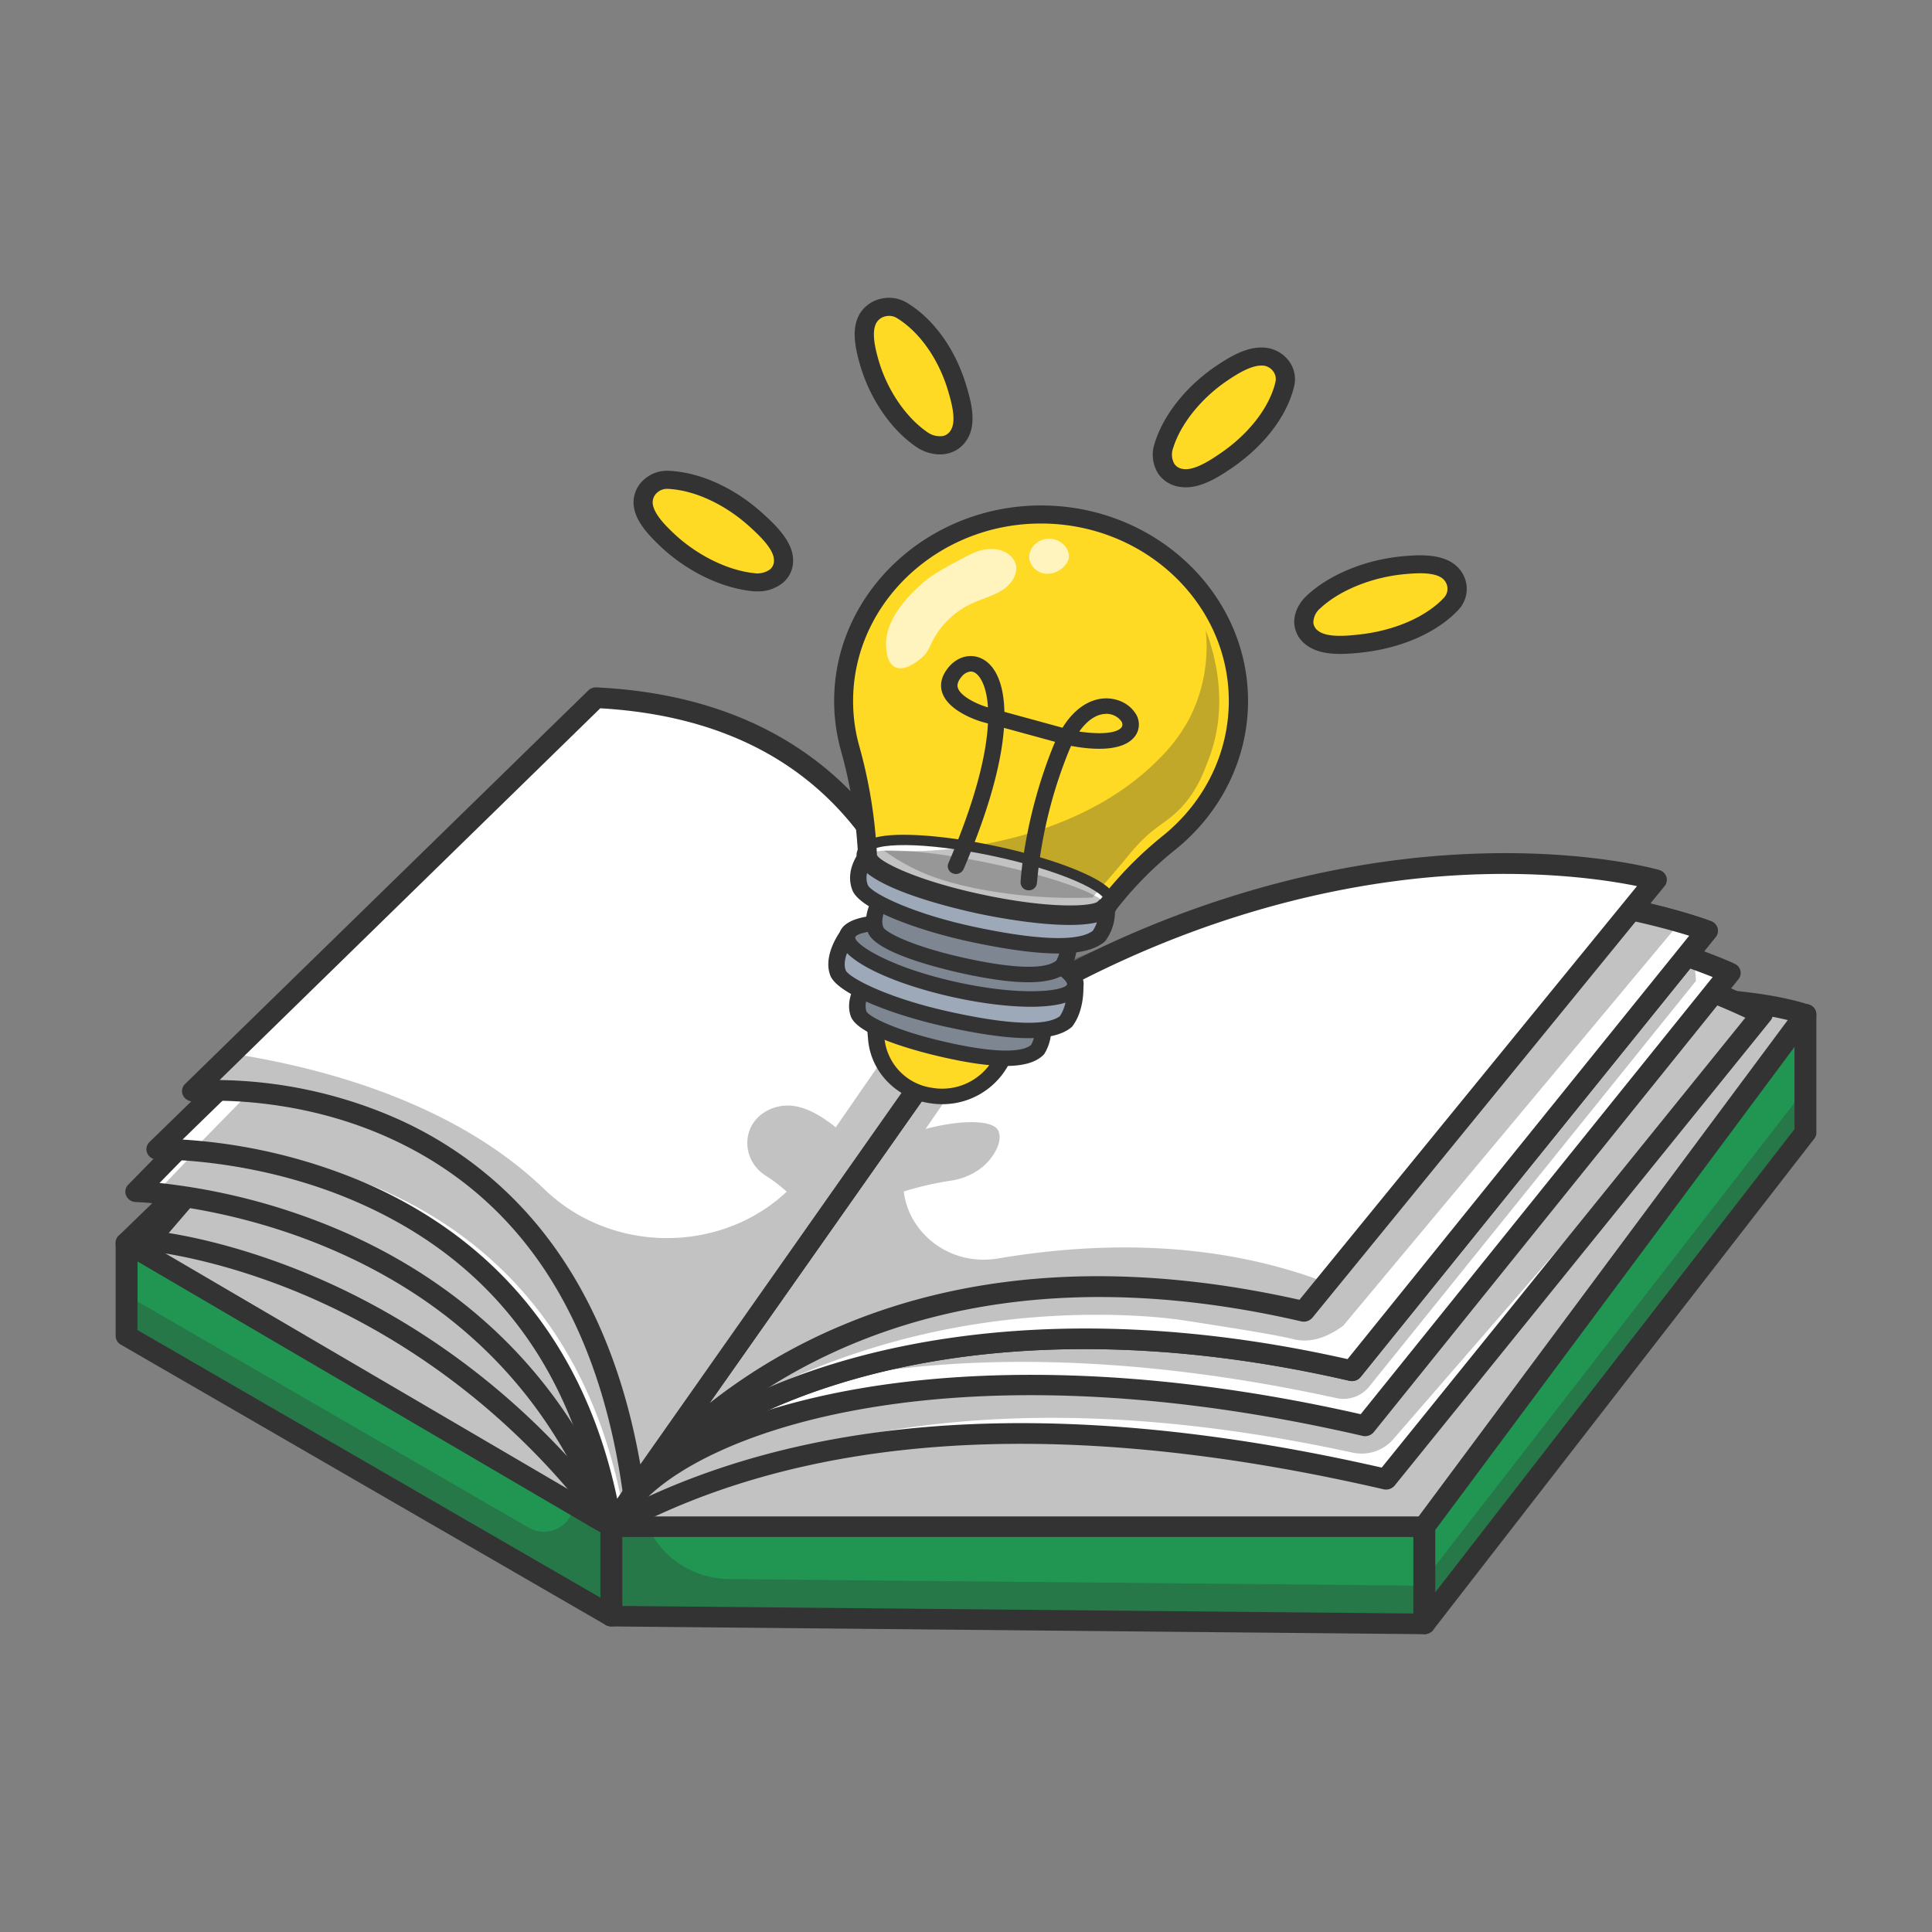 <svg id="Layer_1" data-name="Layer 1" xmlns="http://www.w3.org/2000/svg" xmlns:xlink="http://www.w3.org/1999/xlink" viewBox="0 0 800 800"><rect x="0" y="0" width="800" height="800" fill="#808080" stroke="none"/><defs><style>.cls-1{fill:none;}.cls-2{fill:#fff;}.cls-3{opacity:0.3;}.cls-4{fill:#333;}.cls-5{fill:#219653;}.cls-6{fill:#ff926b;}.cls-7{opacity:0.55;}.cls-8{clip-path:url(#clip-path);}.cls-9{fill:#ffe610;}.cls-10{fill:#ffe611;}.cls-11{fill:#ffe512;}.cls-12{fill:#ffe513;}.cls-13{fill:#fee414;}.cls-14{fill:#fee415;}.cls-15{fill:#fee416;}.cls-16{fill:#fee317;}.cls-17{fill:#fee318;}.cls-18{fill:#fee319;}.cls-19{fill:#fee21a;}.cls-20{fill:#fee21b;}.cls-21{fill:#fde11c;}.cls-22{fill:#fde11d;}.cls-23{fill:#fde11e;}.cls-24{fill:#fde01f;}.cls-25{fill:#fde020;}.cls-26{fill:#fddf21;}.cls-27{fill:#fddf22;}.cls-28{fill:#fcdf23;}.cls-29{fill:#fcde24;}.cls-30{fill:#fcde25;}.cls-31{fill:#fcde27;}.cls-32{fill:#fcdd28;}.cls-33{fill:#fcdd29;}.cls-34{fill:#fcdc2a;}.cls-35{fill:#fbdc2b;}.cls-36{fill:#fbdc2c;}.cls-37{fill:#fbdb2d;}.cls-38{fill:#fbdb2e;}.cls-39{fill:#fbda2f;}.cls-40{fill:#fbda30;}.cls-41{fill:#fbda31;}.cls-42{fill:#fbd932;}.cls-43{fill:#fad933;}.cls-44{fill:#fad834;}.cls-45{fill:#fad835;}.cls-46{fill:#fad836;}.cls-47{fill:#fad737;}.cls-48{fill:#fad738;}.cls-49{fill:#fad739;}.cls-50{fill:#f9d63a;}.cls-51{fill:#f9d63b;}.cls-52{fill:#f9d53c;}.cls-53{fill:#f9d53d;}.cls-54{fill:#feda24;}.cls-55{fill:#9da9b9;}.cls-56{opacity:0.7;}</style><clipPath id="clip-path"><path class="cls-1" d="M512.78,290.23c0,23.49-11.12,44.51-28.64,58.66a151.93,151.93,0,0,0-26.2,27l-.31-.22c-3.64,4.49-25.64,3.94-51.3-1.48s-46-13.85-47.1-19.37q0-.35,0-.66v-.05a200,200,0,0,0-7.12-43.93,72.6,72.6,0,0,1-2.74-21.26c.73-42,37.58-76,82.08-75.86C476.39,213.24,512.78,247.72,512.78,290.23Z"/></clipPath></defs><path class="cls-2" d="M52.41,514.65l200.74-194.5,122.6,131.93S664.16,393.26,747.59,420L589.79,652.28l-336.64-5Z"/><g class="cls-3"><path class="cls-4" d="M52.41,514.65l200.74-194.5,122.6,131.93S664.16,393.26,747.59,420L589.79,652.28l-336.64-5Z"/></g><path class="cls-4" d="M589.79,656.56h-.07l-336.64-5a4.73,4.73,0,0,1-2.53-.77L49.82,518.15a4.23,4.23,0,0,1-1.92-3.1,4.16,4.16,0,0,1,1.27-3.39L249.91,317.17a4.72,4.72,0,0,1,6.65.16l120.84,130C408.26,441.18,668.68,390.19,749,416a4.4,4.4,0,0,1,2.82,2.63,4.09,4.09,0,0,1-.46,3.73L593.6,654.59A4.59,4.59,0,0,1,589.79,656.56ZM254.61,643l332.73,5L740.53,422.46c-88-22-361,33.23-363.83,33.8a4.67,4.67,0,0,1-4.36-1.36L253,326.45,59.38,514Z"/><polygon class="cls-5" points="52.41 514.65 52.41 553.15 253.15 669.2 253.15 632.16 52.41 514.65"/><g class="cls-3"><path class="cls-4" d="M237.3,622.88h0c0,8.88-10.31,14.34-18.33,9.7L52.41,536.29v16.86L253.15,669.2v-37Z"/></g><path class="cls-4" d="M253.15,673.47a4.78,4.78,0,0,1-2.36-.62L50.05,556.8a4.23,4.23,0,0,1-2.17-3.65v-38.5a4.25,4.25,0,0,1,2.33-3.74,4.8,4.8,0,0,1,4.59.1L255.54,628.53a4.22,4.22,0,0,1,2.14,3.63v37a4.24,4.24,0,0,1-2.31,3.73A4.82,4.82,0,0,1,253.15,673.47ZM56.94,550.76l191.68,110.8v-27L56.94,522.34Z"/><polygon class="cls-5" points="253.15 632.16 253.15 669.2 589.79 672.4 589.79 632.16 253.15 632.16"/><g class="cls-3"><path class="cls-4" d="M302.16,653.86c-15.31-.15-28.36-9.08-33.82-21.7H253.15v37l336.64,3.21V656.6Z"/></g><path class="cls-4" d="M589.79,676.68h0l-336.63-3.21a4.4,4.4,0,0,1-4.49-4.27v-37a4.41,4.41,0,0,1,4.53-4.27H589.79a4.41,4.41,0,0,1,4.53,4.27V672.4a4.18,4.18,0,0,1-1.34,3.05A4.69,4.69,0,0,1,589.79,676.68ZM257.68,665l327.58,3.12V636.44H257.68Z"/><polygon class="cls-6" points="747.59 420 589.79 632.16 589.79 672.4 747.59 468.98 747.59 420"/><polygon class="cls-5" points="747.59 420 589.79 632.16 589.79 672.4 747.59 468.98 747.59 420"/><g class="cls-3"><polygon class="cls-4" points="589.79 672.4 747.59 468.98 747.59 450.79 589.79 654.22 589.79 672.4"/></g><path class="cls-4" d="M589.79,676.68a4.87,4.87,0,0,1-1.41-.21,4.31,4.31,0,0,1-3.12-4.07V632.16a4.12,4.12,0,0,1,.82-2.45l157.8-212.17a4.65,4.65,0,0,1,5.07-1.62,4.3,4.3,0,0,1,3.17,4.08v49a4.11,4.11,0,0,1-.88,2.52L593.44,674.93A4.61,4.61,0,0,1,589.79,676.68Zm4.53-43.16v25.81L743.06,467.58V433.53Z"/><path class="cls-2" d="M253.15,632.16l126-186S386.19,337,239.94,305.79l-178.65,208S172.27,522.67,253.15,632.16Z"/><g class="cls-3"><path class="cls-4" d="M253.15,632.16l126-186S386.19,337,239.94,305.79l-178.65,208S172.27,522.67,253.15,632.16Z"/></g><path class="cls-4" d="M253.15,636.44a4.59,4.59,0,0,1-3.71-1.83c-41.08-55.6-90.12-84.33-124-98.64C88.62,520.43,61.17,518,60.9,518a4.51,4.51,0,0,1-3.78-2.59,4.08,4.08,0,0,1,.65-4.37l178.65-208a4.69,4.69,0,0,1,4.52-1.48c77.28,16.51,112,54.88,127.49,84.17,16.86,31.85,15.29,59.49,15.22,60.65a4.11,4.11,0,0,1-.71,2l-126,186a4.63,4.63,0,0,1-3.73,2ZM69.86,510.57c11.09,1.78,32.51,6.34,58.87,17.42,34,14.29,82.67,42.56,124.22,96.53L374.64,444.85c.08-5.21-.37-29.13-14.52-55.63-21-39.36-60.85-65.81-118.45-78.66Z"/><path class="cls-2" d="M253.15,632.16l126-186S386.19,337,239.94,305.79L56.38,493.44S203.23,497,253.15,632.16Z"/><g class="cls-3"><path class="cls-4" d="M256.58,632.16l122.55-186S386,337,243.72,305.79L65.15,493.44S208,497,256.58,632.16Z"/></g><path class="cls-4" d="M253.15,636.44l-.53,0a4.49,4.49,0,0,1-3.75-2.84c-20.23-54.77-58.7-94.28-114.33-117.41-41.69-17.33-77.92-18.44-78.28-18.45a4.51,4.51,0,0,1-4-2.61,4.08,4.08,0,0,1,.84-4.57L236.61,302.88a4.73,4.73,0,0,1,4.33-1.27c77.28,16.51,112,54.88,127.49,84.17,16.86,31.85,15.29,59.49,15.22,60.65a4.11,4.11,0,0,1-.71,2l-126,186A4.61,4.61,0,0,1,253.15,636.44ZM66.05,489.85a261.5,261.5,0,0,1,71.81,18.35c38.46,15.92,89.13,48.61,116.38,114.42l120.4-177.77c.08-5.21-.37-29.13-14.52-55.63-21-39.4-60.94-65.87-118.64-78.71Z"/><path class="cls-2" d="M253.15,632.16l126-186S386.19,337,239.94,305.79L65.15,475.88S227,471.33,253.15,632.16Z"/><g class="cls-3"><path class="cls-4" d="M259.23,632.16l119.9-186S385.85,337,246.66,305.79L80.31,475.88S234.35,471.33,259.23,632.16Z"/></g><path class="cls-4" d="M253.15,636.44a5.07,5.07,0,0,1-.94-.09,4.41,4.41,0,0,1-3.54-3.54c-10.57-65.06-44.52-110.5-100.89-135.07-42.29-18.44-82.1-17.6-82.49-17.58A4.55,4.55,0,0,1,61,477.6a4.11,4.11,0,0,1,.89-4.7L236.69,302.81a4.73,4.73,0,0,1,4.25-1.2c77.28,16.51,112,54.88,127.49,84.17,16.86,31.85,15.29,59.49,15.22,60.65a4.11,4.11,0,0,1-.71,2l-126,186A4.6,4.6,0,0,1,253.15,636.44ZM75.59,471.87a228.42,228.42,0,0,1,75.65,17.95c26,11.3,47.92,27.24,65,47.4,19.25,22.65,32.45,50.67,39.32,83.39l119-175.76c.08-5.21-.37-29.13-14.52-55.63-21.05-39.42-61-65.89-118.71-78.72Z"/><path class="cls-2" d="M391.3,434.67,253.15,632.16c59.55-32.48,157.51-57.36,320.78-19.65L729.58,420S549.55,325.27,391.3,434.67Z"/><g class="cls-3"><path class="cls-4" d="M391.3,434.67,253.15,632.16C311.46,600.35,403,567.45,560.07,601.5A17.43,17.43,0,0,0,576.88,596L729.58,420S549.55,325.27,391.3,434.67Z"/></g><path class="cls-4" d="M253.15,636.44a4.68,4.68,0,0,1-3.3-1.34,4.1,4.1,0,0,1-.48-5.29l138.15-197.5a4.56,4.56,0,0,1,1.1-1.09A298.08,298.08,0,0,1,510.13,382c35.13-5.84,72.27-5.82,110.38.07,64.83,10,109.41,33.17,111.27,34.16A4.32,4.32,0,0,1,734,419.1a4.12,4.12,0,0,1-.84,3.47L577.53,615.11a4.67,4.67,0,0,1-4.67,1.56c-131.58-30.39-238.38-23.94-317.44,19.2A4.69,4.69,0,0,1,253.15,636.44ZM394.63,437.67,266.79,620.43c78.68-36.67,181.28-41,305.34-12.73L722.7,421.43c-13.06-6.13-52.38-23-104-31C560.73,381.57,474.82,382.55,394.63,437.67Z"/><path class="cls-2" d="M391.3,434.67,260.14,622.17c30.29-37.26,141.84-69.48,305.11-31.76l151-187.53S549.55,325.27,391.3,434.67Z"/><g class="cls-3"><path class="cls-4" d="M386.36,427,291.45,562.64c-7.13,10.19,3.76,23,15.85,18.63,52.38-18.77,137.38-26.14,246-2.36a13.7,13.7,0,0,0,13.56-4.63L702.24,406.2c-.29-8.06-2.51-14.36-5.91-19.35-40.14-59-272.49,23.5-304.48,35.06Z"/></g><path class="cls-4" d="M260.14,626.45a4.76,4.76,0,0,1-2.63-.79,4.14,4.14,0,0,1-1.15-5.85l131.16-187.5a4.56,4.56,0,0,1,1.1-1.09,330.53,330.53,0,0,1,119.21-51.84,349.59,349.59,0,0,1,105.74-5.88c61.56,5.74,102.95,24.74,104.69,25.55a4.32,4.32,0,0,1,2.4,2.85,4.08,4.08,0,0,1-.8,3.57L568.86,593a4.67,4.67,0,0,1-4.68,1.56C395,555.48,290.09,592.35,263.73,624.78A4.63,4.63,0,0,1,260.14,626.45ZM394.63,437.67,281.48,599.42c20.16-11.56,48-20.45,80.62-25.47,40.95-6.28,109-9.31,201.34,11.64l145.75-181c-12.8-5.16-48.93-18.18-96.86-22.6C557.28,376.9,474.9,382.46,394.63,437.67Z"/><path class="cls-2" d="M391.3,434.67,262.38,618c30.29-37.26,134.12-88.07,297.4-50.36l147-182.17S549.55,325.27,391.3,434.67Z"/><path class="cls-4" d="M262.38,622.23a4.7,4.7,0,0,1-2.64-.8,4.12,4.12,0,0,1-1.13-5.84L387.53,432.3a4.15,4.15,0,0,1,1.09-1.08C471.4,374,553.89,363.5,608.51,364.74c59.24,1.37,98.37,16.08,100,16.71a4.38,4.38,0,0,1,2.66,2.83,4.1,4.1,0,0,1-.76,3.73l-147,182.17a4.68,4.68,0,0,1-4.68,1.57c-71-16.41-138.92-17.43-196.32-3-63.4,16-89.82,43.67-96.41,51.77A4.63,4.63,0,0,1,262.38,622.23ZM394.62,437.67l-108,153.59C335.88,559,430.1,533.94,558,562.78L699.46,387.47c-12.83-4-46.55-13.19-91.55-14.18C554.92,372.1,475,382.36,394.62,437.67Z"/><path class="cls-2" d="M391.3,434.67,262.38,618c30.29-37.26,134.12-88.07,297.4-50.36l147-182.17S549.55,325.27,391.3,434.67Z"/><path class="cls-4" d="M262.38,622.23a4.7,4.7,0,0,1-2.64-.8,4.12,4.12,0,0,1-1.13-5.84L387.53,432.3a4.15,4.15,0,0,1,1.09-1.08C471.4,374,553.89,363.5,608.51,364.74c59.24,1.37,98.37,16.08,100,16.71a4.38,4.38,0,0,1,2.66,2.83,4.1,4.1,0,0,1-.76,3.73l-147,182.17a4.68,4.68,0,0,1-4.68,1.57c-71-16.41-138.92-17.43-196.32-3-63.4,16-89.82,43.67-96.41,51.77A4.63,4.63,0,0,1,262.38,622.23ZM394.62,437.67l-108,153.59C335.88,559,430.1,533.94,558,562.78L699.46,387.47c-12.83-4-46.55-13.19-91.55-14.18C554.92,372.1,475,382.36,394.62,437.67Z"/><g class="cls-3"><path class="cls-4" d="M382.7,429.58,255.58,598.66l62-23.32a307.05,307.05,0,0,1,79.52-25.87c43.68-7.86,80.42-4.71,93.43-2.68,21.75,3.4,37.52,5.87,44.93,7.72a18.51,18.51,0,0,0,2.5.45c7.19.81,13.6-2.58,18.27-6.05L693.8,384.14S538.73,328.66,382.7,429.58Z"/></g><path class="cls-2" d="M391.3,434.67,262.38,618c30.29-37.26,114.23-112.67,277.5-75L685.68,364.3S549.55,325.27,391.3,434.67Z"/><path class="cls-4" d="M262.38,622.23a4.7,4.7,0,0,1-2.64-.8,4.12,4.12,0,0,1-1.13-5.84L387.53,432.3a4.15,4.15,0,0,1,1.09-1.08c82.61-57.11,159.18-73.41,208.86-77,54-3.94,88.09,5.6,89.51,6a4.39,4.39,0,0,1,3,2.78,4.1,4.1,0,0,1-.73,3.92L543.47,545.6a4.7,4.7,0,0,1-4.67,1.55C376.83,509.74,294.05,586,266,620.56A4.63,4.63,0,0,1,262.38,622.23ZM394.63,437.67,293.84,581a236.42,236.42,0,0,1,55.59-32.52c54.49-22.67,118-26.11,188.65-10.26l139.77-171.3c-12.24-2.52-41-7-80.14-4.12C549.44,366.34,475.07,382.25,394.63,437.67Z"/><path class="cls-2" d="M262.38,618,391.3,434.67s-.65-138.82-144.52-145.76L79.88,451.82S237.35,436.23,262.38,618Z"/><path class="cls-4" d="M262.38,622.23a4.51,4.51,0,0,1-1-.11,4.36,4.36,0,0,1-3.46-3.61c-10.15-73.65-43-123.36-97.71-147.74-40.89-18.23-79.45-14.74-79.83-14.7a4.63,4.63,0,0,1-4.55-2.39,4.1,4.1,0,0,1,.82-4.84l166.91-162.9a4.53,4.53,0,0,1,3.48-1.3c76.54,3.69,113,44.4,130.06,77.9,18.38,36,18.75,70.65,18.76,72.11a4.14,4.14,0,0,1-.76,2.39L266.15,620.32A4.61,4.61,0,0,1,262.38,622.23Zm-171.46-175a188,188,0,0,1,72.75,15.67,159.88,159.88,0,0,1,63.32,50c18.81,24.8,31.63,56.2,38.15,93.46L386.73,433.43c-.25-6.47-2.28-36.86-18-67.44-23.06-45-63.49-69.43-120.18-72.7Z"/><g class="cls-3"><path class="cls-4" d="M413.46,521.07c-20.6,3.48-37.24-10.81-39.23-27.7a132.64,132.64,0,0,1,19.41-4.47c7.79-1.13,14.8-5.41,18.45-12,1.56-2.82,2.38-5.78,1.41-8.42-1.83-5-15.95-4.82-30.25-1l34.25-49.68q-13,7.8-26.2,16.9a153.5,153.5,0,0,0-3.59-28.14l-41.65,60.25c-5.59-4.55-12.41-8.68-19-9A17.93,17.93,0,0,0,317,460.28c-10.23,6-9.94,20.18.07,26.54a65.15,65.15,0,0,1,8.69,6.63c-27.1,25.52-72.26,26.07-100.4-1.05-37.21-35.84-91.69-50.31-129.53-56.16l-16,15.58S237.35,436.23,262.38,618c30.29-37.26,114.23-112.67,277.5-75l9.6-11.77C502.56,513.19,453.42,514.33,413.46,521.07Z"/></g><g class="cls-7"><g class="cls-8"><rect class="cls-9" x="349.2" y="212.85" width="163.58" height="167.28"/><path class="cls-9" d="M396.93,381.31H371.79v6q-12.3-3.16-24-7.41H348V211.68H514V381.31Z"/><path class="cls-10" d="M397.53,389.12a260.84,260.84,0,0,1-48.43-12.4c-1.92-.7-3.83-1.41-5.73-2.15H348V211.68H514V379.49h4.89q-11.32,3.7-23.07,6.38v-4.56H397.53Z"/><path class="cls-11" d="M398.12,385.73a256.18,256.18,0,0,1-47.72-12.22q-2.83-1-5.64-2.12H348V211.68H514V376.25h3.7q-11.16,3.64-22.73,6.28v-1.22H398.12Z"/><path class="cls-12" d="M398.72,382.34a252.66,252.66,0,0,1-47-12q-5.59-2-11-4.3H348V211.68H514V373h2.51q-11,3.6-22.39,6.19A253.47,253.47,0,0,1,398.72,382.34Z"/><path class="cls-13" d="M399.31,379A249.58,249.58,0,0,1,353,367.1q-5.5-2-10.87-4.23H348V211.68H514V369.76h1.33q-10.83,3.54-22.06,6.09A249.82,249.82,0,0,1,399.31,379Z"/><path class="cls-14" d="M399.9,375.57a245.18,245.18,0,0,1-45.58-11.67q-5.43-2-10.71-4.17H348v-148H514V366.51h.14q-10.66,3.5-21.72,6A245.76,245.76,0,0,1,399.9,375.57Z"/><path class="cls-15" d="M400.5,372.18a241.4,241.4,0,0,1-44.88-11.49q-5.34-1.94-10.53-4.1H348V211.68H514V361.49h4.17q-2.6.92-5.22,1.78c-7,2.28-14.13,4.26-21.37,5.9A241.91,241.91,0,0,1,400.5,372.18Z"/><path class="cls-16" d="M401.09,368.79a237.2,237.2,0,0,1-44.16-11.3q-5.26-1.9-10.37-4H348V211.68H514V356.41h8Q517,358.33,511.78,360q-10.32,3.38-21,5.81A238.05,238.05,0,0,1,401.09,368.79Z"/><path class="cls-17" d="M401.69,365.41a233.24,233.24,0,0,1-43.46-11.13c-3.44-1.25-6.85-2.57-10.2-4q-2.52-1.05-5-2.16H348V211.68H514V353.22h6.64q-5,1.89-10.06,3.55-10.17,3.33-20.7,5.72A234.15,234.15,0,0,1,401.69,365.41Z"/><path class="cls-18" d="M402.28,362a229.82,229.82,0,0,1-42.74-10.94q-10.17-3.69-19.79-8.26H348V211.68H514V350h5.28q-4.89,1.84-9.89,3.49-10,3.27-20.36,5.62A230.5,230.5,0,0,1,402.28,362Z"/><path class="cls-19" d="M402.88,358.63a225.85,225.85,0,0,1-42-10.76q-10-3.62-19.46-8.12H348V211.68H514V346.85H518q-4.82,1.83-9.73,3.43-9.83,3.21-20,5.53A226.39,226.39,0,0,1,402.88,358.63Z"/><path class="cls-20" d="M403.47,355.25a223.43,223.43,0,0,1-41.32-10.58q-9.84-3.57-19.13-8H348v-125H514v132h2.58q-4.72,1.8-9.56,3.38-9.66,3.15-19.69,5.44A222.94,222.94,0,0,1,403.47,355.25Z"/><path class="cls-21" d="M404.07,351.86a218.67,218.67,0,0,1-40.62-10.4q-9.66-3.49-18.8-7.84H348V211.68H514V340.47h1.23q-4.65,1.77-9.4,3.32-9.5,3.1-19.34,5.35A219.1,219.1,0,0,1,404.07,351.86Z"/><path class="cls-22" d="M404.66,348.47a214.47,214.47,0,0,1-39.9-10.21q-9.5-3.45-18.47-7.71H348V211.68H514V335.5h4.42c-1.5.61-3,1.21-4.54,1.79q-4.57,1.72-9.24,3.25-9.33,3.06-19,5.26A215.24,215.24,0,0,1,404.66,348.47Z"/><path class="cls-23" d="M405.25,345.08a210.59,210.59,0,0,1-39.19-10q-9.31-3.37-18.14-7.57h0V211.68H514V330.5h7.4a208.76,208.76,0,0,1-36.61,12A211.38,211.38,0,0,1,405.25,345.08Z"/><path class="cls-24" d="M405.85,341.7a207.09,207.09,0,0,1-38.48-9.85q-9.17-3.32-17.82-7.44c-2.88-1.36-5.72-2.8-8.51-4.29H348V211.68H514V327.37h5.89A203.76,203.76,0,0,1,484,339.12,207.68,207.68,0,0,1,405.85,341.7Z"/><path class="cls-25" d="M406.44,338.31a203.41,203.41,0,0,1-37.77-9.67q-9-3.25-17.48-7.29-4.24-2-8.36-4.22H348V211.68H514V324.25h4.38a200.93,200.93,0,0,1-35.29,11.53A203.62,203.62,0,0,1,406.44,338.31Z"/><path class="cls-26" d="M407,334.92A199.9,199.9,0,0,1,370,325.44q-8.82-3.19-17.16-7.16-4.15-2-8.2-4.14H348V211.68H514V321.13h2.87a197.28,197.28,0,0,1-34.63,11.31A199.92,199.92,0,0,1,407,334.92Z"/><path class="cls-27" d="M407.63,331.54a195.72,195.72,0,0,1-36.34-9.31q-8.66-3.14-16.83-7-4.09-1.93-8-4.06H348V211.68H514V318h1.35a194,194,0,0,1-33.95,11.09A196.12,196.12,0,0,1,407.63,331.54Z"/><path class="cls-28" d="M408.23,328.15a188.43,188.43,0,0,1-67.66-24.3H348V211.68H514v99.57h7.72q-3.88,1.9-7.88,3.63a188.71,188.71,0,0,1-33.29,10.88A192,192,0,0,1,408.23,328.15Z"/><path class="cls-29" d="M408.82,324.76a184.38,184.38,0,0,1-66.3-23.82H348V211.68H514V308.2h6.05q-3.81,1.86-7.72,3.56a185.88,185.88,0,0,1-32.63,10.66A188.36,188.36,0,0,1,408.82,324.76Z"/><path class="cls-30" d="M409.42,321.37a180.67,180.67,0,0,1-65-23.33H348V211.68H514v93.47h4.38q-3.74,1.83-7.56,3.49a182.23,182.23,0,0,1-32,10.44A184.25,184.25,0,0,1,409.42,321.37Z"/><path class="cls-31" d="M410,318a177.3,177.3,0,0,1-63.61-22.85H348V211.68H514V302.1h2.72q-3.66,1.78-7.41,3.42A178.31,178.31,0,0,1,478,315.74,180.81,180.81,0,0,1,410,318Z"/><path class="cls-32" d="M410.6,314.6a173.49,173.49,0,0,1-62.25-22.36c-2.3-1.38-4.57-2.81-6.78-4.28H348V211.68H514v83.71h8.11q-7,3.83-14.32,7a173.49,173.49,0,0,1-30.64,10A176.74,176.74,0,0,1,410.6,314.6Z"/><path class="cls-33" d="M411.2,311.21a169.54,169.54,0,0,1-60.91-21.88c-2.25-1.34-4.46-2.74-6.63-4.18H348V211.68H514v80.74h6.29q-6.82,3.74-14,6.85a170,170,0,0,1-30,9.79A172.9,172.9,0,0,1,411.2,311.21Z"/><path class="cls-34" d="M411.79,307.83a166,166,0,0,1-59.56-21.4q-6.6-3.94-12.73-8.46H348V211.68H514v77.77h4.47q-6.68,3.65-13.7,6.7a167.18,167.18,0,0,1-29.31,9.57A169.24,169.24,0,0,1,411.79,307.83Z"/><path class="cls-35" d="M412.39,304.44a162,162,0,0,1-58.21-20.91c-4.31-2.57-8.46-5.34-12.45-8.27H348V211.68H514v74.8h2.64q-6.51,3.57-13.38,6.55a162.7,162.7,0,0,1-28.65,9.35A165.34,165.34,0,0,1,412.39,304.44Z"/><path class="cls-36" d="M413,301.05a158.2,158.2,0,0,1-56.86-20.42q-6.3-3.78-12.16-8.08h4V211.68H514v71.83h.82q-6.36,3.48-13.08,6.39a158.44,158.44,0,0,1-28,9.14A161.28,161.28,0,0,1,413,301.05Z"/><path class="cls-37" d="M413.58,297.66a154.13,154.13,0,0,1-55.51-19.94q-6.17-3.68-11.87-7.88H348V211.68H514V277h5.12q-3,1.85-6.12,3.55-6.21,3.4-12.77,6.24a154.79,154.79,0,0,1-27.32,8.92A157.58,157.58,0,0,1,413.58,297.66Z"/><path class="cls-38" d="M414.17,294.28A150.64,150.64,0,0,1,360,274.82q-6-3.58-11.58-7.69-2.79-2.06-5.45-4.22h5V211.68H514v62.43h3.15q-2.94,1.8-6,3.46-6.07,3.31-12.46,6.09a151.14,151.14,0,0,1-26.66,8.7A153.72,153.72,0,0,1,414.17,294.28Z"/><path class="cls-39" d="M414.77,290.89a146.87,146.87,0,0,1-52.82-19,140.76,140.76,0,0,1-21.7-16H348V211.68H514V267.6h6.82A148.36,148.36,0,0,1,414.77,290.89Z"/><path class="cls-40" d="M415.36,287.5A143.06,143.06,0,0,1,363.9,269a137.68,137.68,0,0,1-21.15-15.55H348V211.68H514v53.13h4.71A144.57,144.57,0,0,1,415.36,287.5Z"/><path class="cls-41" d="M416,284.12a139.49,139.49,0,0,1-50.12-18A133.2,133.2,0,0,1,345.25,251H348V211.68H514V262h2.59A140.77,140.77,0,0,1,416,284.12Z"/><path class="cls-42" d="M416.55,280.73a135.73,135.73,0,0,1-48.77-17.52,130,130,0,0,1-20-14.73H348v-36.8H514v47.54h.48A137,137,0,0,1,416.55,280.73Z"/><path class="cls-43" d="M417.14,277.34a131.92,131.92,0,0,1-47.41-17A127,127,0,0,1,350.25,246q-4.47-4-8.5-8.38H348V211.68H514v37.57h8q-4.63,3.81-9.62,7.18A133.19,133.19,0,0,1,417.14,277.34Z"/><path class="cls-44" d="M417.74,274a128.35,128.35,0,0,1-46.07-16.55,123.09,123.09,0,0,1-18.93-13.92q-4.33-3.88-8.25-8.13H348V211.68H514v35h5.59q-4.5,3.71-9.35,7A129.4,129.4,0,0,1,417.74,274Z"/><path class="cls-45" d="M418.33,270.57c-32.82-5.14-60.33-22.35-78.27-46H348V211.68H514v32.4h3.2q-4.37,3.58-9.07,6.77A125.66,125.66,0,0,1,418.33,270.57Z"/><path class="cls-46" d="M418.93,267.18c-31.83-5-58.51-21.68-75.92-44.64H348V211.68H514v29.81h.81q-4.23,3.48-8.8,6.56A121.8,121.8,0,0,1,418.93,267.18Z"/><path class="cls-47" d="M419.52,263.79c-30.84-4.82-56.69-21-73.55-43.25h2v-8.86H514v20.11h6.27a111.71,111.71,0,0,1-16.37,13.47A118,118,0,0,1,419.52,263.79Z"/><path class="cls-48" d="M420.12,260.41c-29.85-4.68-54.87-20.33-71.19-41.87q-3.06-4-5.71-8.34l4.74,1.48H514v17.75h3.63a108.64,108.64,0,0,1-15.85,13A114.26,114.26,0,0,1,420.12,260.41Z"/><path class="cls-49" d="M420.71,257c-28.86-4.52-53-19.66-68.83-40.48q-3-3.9-5.51-8.06l1.59,3.2H514v15.39h1a105.6,105.6,0,0,1-15.32,12.61A110.47,110.47,0,0,1,420.71,257Z"/><path class="cls-50" d="M421.31,253.63c-27.87-4.36-51.23-19-66.47-39.08q-2.86-3.78-5.33-7.79v4.92H514v6h4.78a95.54,95.54,0,0,1-6.43,7.07,102,102,0,0,1-14.8,12.18A106.66,106.66,0,0,1,421.31,253.63Z"/><path class="cls-51" d="M421.9,250.25c-26.88-4.21-49.41-18.31-64.1-37.7q-2.76-3.65-5.14-7.51v6.64H514l7.42-3.54a95.52,95.52,0,0,1-26,26A102.89,102.89,0,0,1,421.9,250.25Z"/><path class="cls-52" d="M422.49,246.86c-25.88-4.05-47.58-17.63-61.74-36.31v1.13H514l4.35-5.38a92.18,92.18,0,0,1-25,25A99.1,99.1,0,0,1,422.49,246.86Z"/><path class="cls-53" d="M423.09,243.47c-24.9-3.9-45.77-17-59.38-34.92v3.13H514l1.28-7.21a88.85,88.85,0,0,1-24.08,24A95.25,95.25,0,0,1,423.09,243.47Z"/></g></g><path class="cls-54" d="M513.63,290.23c0,23.49-11.12,44.51-28.64,58.66a151.52,151.52,0,0,0-26.19,27l-.32-.22c-3.64,4.49-25.64,3.94-51.29-1.48s-46-13.85-47.1-19.37a4.68,4.68,0,0,0,0-.66v-.05a200,200,0,0,0-7.12-43.93,72.94,72.94,0,0,1-2.74-21.26c.73-42,37.59-76,82.08-75.86C477.24,213.24,513.63,247.72,513.63,290.23Z"/><path class="cls-54" d="M362,420l.88,10.22c1,11.69,10.18,21.41,22.42,23.38l.62.09a27.8,27.8,0,0,0,28.2-13.28l5.27-9.18Z"/><path class="cls-4" d="M390.08,457.22a31.49,31.49,0,0,1-4.73-.36l-.68-.1c-13.69-2.21-24.07-13-25.21-26.28l-.89-10.22a3.1,3.1,0,0,1,1.14-2.67,3.52,3.52,0,0,1,2.94-.73L420,428.09a3.37,3.37,0,0,1,2.39,1.79,3,3,0,0,1-.1,2.88l-5.26,9.18A31.13,31.13,0,0,1,390.08,457.22ZM365.71,424l.52,5.95a23,23,0,0,0,19.6,20.47l.58.09a24.35,24.35,0,0,0,24.68-11.64l3.09-5.39Z"/><path class="cls-55" d="M431.7,423.84l-73.41-16.56s-4.93,6.56-2.77,12.55c1.58,4.36,16.52,10.5,35.78,14.84,20.27,4.57,33.4,4.81,38.31,0A16,16,0,0,0,431.7,423.84Z"/><g class="cls-3"><path class="cls-4" d="M431.7,423.84l-73.41-16.56s-4.93,6.56-2.77,12.55c1.58,4.36,16.52,10.5,35.78,14.84,20.27,4.57,33.4,4.81,38.31,0A16,16,0,0,0,431.7,423.84Z"/></g><path class="cls-4" d="M416.39,441.39c-6.69,0-15.24-1.2-25.88-3.6-8.19-1.85-35.17-8.53-38.2-16.93-2.7-7.45,3-15.11,3.21-15.43a3.5,3.5,0,0,1,3.56-1.27l73.41,16.56a3.3,3.3,0,0,1,2.55,2.5,19.3,19.3,0,0,1-2.5,13,3.29,3.29,0,0,1-.47.59C429,439.88,423.87,441.39,416.39,441.39ZM360,411c-1.07,2.08-2.16,5.22-1.21,7.83.92,2,11.65,7.86,33.35,12.76,24.52,5.53,32.33,3.2,34.81,1.11a12.8,12.8,0,0,0,1.6-6.25Z"/><path class="cls-55" d="M445.22,408.32l-94.34-21s-6.48,8.6-3.89,15.48c1.9,5,20.11,13.6,44.86,19.11,26,5.8,43,6.45,49.52,1.08C445.74,417.16,445.22,408.32,445.22,408.32Z"/><path class="cls-4" d="M425.76,429.88c-8.72,0-20.17-1.62-34.69-4.85-21.32-4.74-44.4-13.53-47.28-21.15-3.15-8.36,4-18,4.32-18.42a3.5,3.5,0,0,1,3.55-1.26l94.34,21a3.29,3.29,0,0,1,2.61,2.95c0,.41.53,10-4.47,16.7a2.9,2.9,0,0,1-.54.57C440,428.39,434.14,429.88,425.76,429.88ZM352.48,391c-1.62,2.77-3.57,7.34-2.29,10.75,1.11,2.9,16.65,11.32,42.44,17.06,30.87,6.87,42.2,5,46.2,2,2.18-3.14,2.8-7.36,3-10Z"/><path class="cls-55" d="M445.22,408.32c-1.64,6.56-24.09,7.19-50.14,1.39s-45.84-15.82-44.2-22.39S375,380.13,401,385.93,446.86,401.75,445.22,408.32Z"/><g class="cls-3"><path class="cls-4" d="M445.22,408.32c-1.64,6.56-24.09,7.19-50.14,1.39s-45.84-15.82-44.2-22.39S375,380.13,401,385.93,446.86,401.75,445.22,408.32Z"/></g><path class="cls-4" d="M426.87,416.88c-9.72,0-21.46-1.58-32.57-4.05C370,407.42,345,396.9,347.57,386.59s29.91-9.19,54.22-3.78c12.88,2.86,24.71,6.84,33.31,11.2,10.12,5.12,14.64,10.18,13.42,15C447.13,414.65,438.43,416.88,426.87,416.88Zm-57.72-31.69c-9.37,0-14.62,1.47-15,2.87-.64,2.54,13.18,12.19,41.67,18.53s45.42,3.54,46.05,1h0c.12-.5-1.26-3.48-10-7.92-8.09-4.1-19.33-7.86-31.65-10.61A146.42,146.42,0,0,0,369.15,385.19Z"/><path class="cls-55" d="M442.23,388.35,365.3,371.88s-5.06,6.9-2.73,13.13c1.7,4.54,17.4,10.79,37.58,15.11,21.24,4.55,35,4.65,40-.46A16.74,16.74,0,0,0,442.23,388.35Z"/><g class="cls-3"><path class="cls-4" d="M442.23,388.35,365.3,371.88s-5.06,6.9-2.73,13.13c1.7,4.54,17.4,10.79,37.58,15.11,21.24,4.55,35,4.65,40-.46A16.74,16.74,0,0,0,442.23,388.35Z"/></g><path class="cls-4" d="M425.81,406.73c-6.87,0-15.61-1.16-26.42-3.48-8.56-1.83-36.77-8.5-40-17.16-2.88-7.7,2.9-15.7,3.14-16a3.47,3.47,0,0,1,3.55-1.3L443,385.22a3.33,3.33,0,0,1,2.58,2.48,19.94,19.94,0,0,1-2.43,13.56,3,3,0,0,1-.47.6C439.44,405.11,433.93,406.73,425.81,406.73ZM367,375.53c-1.13,2.21-2.29,5.61-1.24,8.41.94,2.13,12.2,8.14,35.13,13.05,25.8,5.53,34,3,36.54.72a13.52,13.52,0,0,0,1.63-6.74Z"/><path class="cls-55" d="M458.09,374.74l-98.84-20.88s-5.87,6.51-3.07,13.68c2,5.22,21.18,14,47.11,19.46,27.3,5.77,45,6.26,51.76.57A17.2,17.2,0,0,0,458.09,374.74Z"/><path class="cls-4" d="M438,394.81c-9,0-20.71-1.56-35.47-4.68-22.3-4.71-46.48-13.6-49.56-21.48-3.45-8.83,3.38-16.55,3.67-16.87a3.48,3.48,0,0,1,3.33-1l98.84,20.88a3.3,3.3,0,0,1,2.59,2.48,20.36,20.36,0,0,1-3.57,15.31,3.52,3.52,0,0,1-.53.56C453.49,393.19,447.17,394.81,438,394.81Zm-77.27-37.35c-1.2,1.93-2.77,5.43-1.38,9,1.19,3.05,17.58,11.73,44.66,17.45,32.46,6.85,44.3,4.7,48.46,1.55a14.17,14.17,0,0,0,2.42-8.07Z"/><path class="cls-4" d="M442.84,383c-14.47,0-32.45-3.57-37.5-4.64-8-1.69-48.17-10.76-50.56-22.75a4.23,4.23,0,0,1-.08-.79,1.93,1.93,0,0,0,0-.24c0-.14,0-.28,0-.42a4.58,4.58,0,0,1,0-.64q0-.15.06-.33c0-.08,0-.17.05-.25,1.59-6.69,12.52-7.35,20.61-7.26,10.08.12,23.07,1.75,36.57,4.6s26,6.6,35.15,10.55c7.35,3.17,17,8.16,15.36,14.86h0a6.38,6.38,0,0,1-1.3,2.6C458.35,381.8,451.18,383,442.84,383Zm15.25-8.25h0ZM364.79,355c4.15,3.34,18.38,9.86,42.53,15s40,4.93,45.23,3.57c-4.15-3.33-18.38-9.85-42.53-14.95S370.05,353.68,364.79,355Zm-10-1.69h0Z"/><ellipse class="cls-2" cx="408.67" cy="364.3" rx="10.14" ry="50.51" transform="translate(-31.9 689.3) rotate(-78.13)"/><g class="cls-3"><ellipse class="cls-4" cx="408.52" cy="364.92" rx="7.61" ry="50.51" transform="translate(-32.77 689.44) rotate(-78.1)"/></g><path class="cls-4" d="M426,368.66h-.17a3.29,3.29,0,0,1-3.23-3.37c.05-1.06,1.48-26.33,13.43-56.06.28-.71.57-1.39.87-2.05l-21.18-5.79c-1,14-5.85,33.2-16.72,58.49a3.47,3.47,0,0,1-4.43,1.77,3.15,3.15,0,0,1-1.87-4.18c11.58-26.94,15.75-45.53,16.39-57.89l-2.35-.64c-1.48-.43-14.05-4.28-16.61-12.22-.78-2.43-.93-6.26,2.84-10.64s9.39-5.7,14.09-3.08c5,2.78,8.59,9.79,8.84,21.76l24.06,6.58c5.88-9.48,12.6-11.69,16.52-12.08,5.38-.54,10.64,1.71,13.41,5.74a8.21,8.21,0,0,1,.57,9.14c-4.91,8-20.23,6-26.93,4.71-.39.85-.78,1.74-1.15,2.66a189.37,189.37,0,0,0-13,54.1A3.32,3.32,0,0,1,426,368.66Zm20.94-65.74c7.08,1.09,15.71,1.13,17.64-2a2.38,2.38,0,0,0-.39-2.42,7.62,7.62,0,0,0-7-2.85C453.53,296,450,298.56,446.9,302.92Zm-45-24.85a5.35,5.35,0,0,0-3.69,2.06c-2.28,2.65-1.77,4.21-1.61,4.72,1.14,3.55,8,6.75,12.05,7.94l.4.1c-.55-8.85-3.28-13.14-5.48-14.37A3.41,3.41,0,0,0,401.89,278.07Z"/><path class="cls-54" d="M276.61,198.68c13.83.61,27.47,8.27,37.16,17.24,4.27,4,10.54,9.88,10.67,15.87.15,6.85-6.24,9.94-12.63,9.26-13.16-1.4-26.5-8.85-35.7-17.61-4-3.81-9.47-9.32-9.8-15C266,203.06,270.87,198.45,276.61,198.68Z"/><path class="cls-4" d="M313.56,244.89a20.23,20.23,0,0,1-2.19-.12c-13-1.38-27.21-8.36-38.07-18.69-5.46-5.19-10.56-10.89-10.95-17.38a12.59,12.59,0,0,1,4-9.84,14.37,14.37,0,0,1,10.45-3.92h0c13.33.58,27.81,7.25,39.74,18.3,4.38,4.05,11.7,10.83,11.86,18.47a11.84,11.84,0,0,1-4.14,9.54A16.33,16.33,0,0,1,313.56,244.89ZM276.2,202.42a6.15,6.15,0,0,0-4.23,1.7,5.37,5.37,0,0,0-1.71,4.15c.28,4.56,5.94,9.95,8.66,12.53,9.49,9,22.26,15.36,33.33,16.53a9,9,0,0,0,6.66-1.6,4.66,4.66,0,0,0,1.57-3.86c-.1-4.59-6.21-10.24-9.49-13.27-10.4-9.63-23.31-15.68-34.56-16.18Z"/><path class="cls-54" d="M373.41,128.5c11.65,7.06,19.4,20.14,23,32.48,1.6,5.44,3.9,13.53.83,18.79-3.5,6-10.66,5.65-15.84,2-10.66-7.43-18.25-20.19-21.58-32.11-1.45-5.19-3.25-12.55-.56-17.59C361.88,127.26,368.55,125.58,373.41,128.5Z"/><path class="cls-4" d="M389.19,188.17a17.82,17.82,0,0,1-10.11-3.35C368.57,177.5,360,164.72,356,150.65c-2-7.07-3.38-14.41-.27-20.22a13.65,13.65,0,0,1,8.66-6.64,14.59,14.59,0,0,1,11.12,1.55h0c11.23,6.81,20.23,19.43,24.71,34.63,1.64,5.57,4.39,14.9.48,21.59a12.76,12.76,0,0,1-8.64,6.3A14.09,14.09,0,0,1,389.19,188.17ZM368.14,130.8a6.51,6.51,0,0,0-1.63.21,5.77,5.77,0,0,0-3.68,2.79c-2.18,4.08-.13,11.41.85,14.94,3.44,12.29,11.14,23.81,20.1,30.06a9,9,0,0,0,6.62,1.76,5,5,0,0,0,3.4-2.6c2.34-4,.05-11.8-1.18-16-3.9-13.24-11.88-24.58-21.35-30.33A6.08,6.08,0,0,0,368.14,130.8Z"/><path class="cls-54" d="M532,158.92c-2.95,12.78-13.22,24.2-24.2,31.73-4.84,3.31-12.07,8.17-18.35,7.29-7.18-1-9.33-7.47-7.56-13.31,3.66-12,13.67-23.19,24.34-30.3,4.65-3.1,11.32-7.26,17.25-6.64C529.24,148.3,533.24,153.61,532,158.92Z"/><path class="cls-4" d="M491,201.79a14.83,14.83,0,0,1-2.1-.15,13,13,0,0,1-9.27-5.45,14.67,14.67,0,0,1-1.52-12.59c3.61-11.86,13.27-23.94,25.87-32.33,6.32-4.22,13.13-8,20-7.3a14,14,0,0,1,9.61,5.35,12.56,12.56,0,0,1,2.34,10.39h0c-2.84,12.32-12.22,24.69-25.74,34C505.65,196.78,498.34,201.79,491,201.79Zm31.28-50.42c-4.71,0-10.75,4-13.73,6-11,7.32-19.74,18.16-22.81,28.27a7.68,7.68,0,0,0,.56,6.48,5.12,5.12,0,0,0,3.76,2.1c4.8.66,11.73-4.08,15.44-6.62,11.79-8.08,20.25-19.1,22.65-29.48a5.36,5.36,0,0,0-1-4.44,5.88,5.88,0,0,0-4-2.29C522.82,151.39,522.56,151.37,522.29,151.37Zm9.75,7.55h0Z"/><path class="cls-54" d="M601,250c-9.2,9.78-24.07,15-37.55,16.46-5.94.66-14.76,1.54-19.78-2.13-5.74-4.2-4.26-10.83.32-15.1,9.42-8.79,23.94-13.89,36.93-15.16,5.66-.54,13.63-1.09,18.48,2.2A9.07,9.07,0,0,1,601,250Z"/><path class="cls-4" d="M554.93,270.78c-4.82,0-9.94-.74-13.74-3.51a12,12,0,0,1-5.25-9c-.26-4.09,1.64-8.35,5.21-11.68,9.29-8.67,24-14.73,39.32-16.22,7.7-.74,15.59-.92,21.2,2.88a12.92,12.92,0,0,1,5.59,9.11,12.64,12.64,0,0,1-3.34,10.14h0c-8.86,9.42-23.46,15.87-40,17.69A81.59,81.59,0,0,1,554.93,270.78Zm33-33.4c-2.56,0-5,.24-6.67.4-13.39,1.3-26.63,6.7-34.56,14.1a7.89,7.89,0,0,0-2.87,5.9,4.73,4.73,0,0,0,2.19,3.57c3.85,2.81,12.34,1.88,16.9,1.37,14.47-1.58,27.57-7.27,35-15.22a5.42,5.42,0,0,0,1.41-4.34,5.49,5.49,0,0,0-2.35-3.87C594.82,237.78,591.29,237.38,588,237.38ZM601,250h0Z"/><path class="cls-4" d="M443,382.41c-15.16,0-34.35-3.92-37.5-4.59-4.88-1-47.76-10.42-50.13-22.33a3.23,3.23,0,0,1-.07-.69,1.37,1.37,0,0,0,0-.29c0-.11,0-.21,0-.32a196.81,196.81,0,0,0-7-43.07,76.39,76.39,0,0,1-2.88-22.28c.77-43.93,39.17-79.54,85.67-79.54h.4c47,.2,85.3,36.51,85.3,80.93,0,23.68-10.94,46.1-30,61.51A148.35,148.35,0,0,0,461.18,378a4,4,0,0,1-2.19,1.45C455.6,381.64,449.68,382.41,443,382.41Zm-79.79-28.2c1.46,2.67,16,10.39,44,16.3,28.38,6,45.08,4.76,47.34,2.8a3.86,3.86,0,0,1,1.22-1,156.5,156.5,0,0,1,25.8-26.27c17.32-14,27.25-34.33,27.25-55.82,0-40.31-34.72-73.26-77.41-73.44H431c-42.2,0-77,32.31-77.74,72.18a69.24,69.24,0,0,0,2.61,20.22,203.89,203.89,0,0,1,7.25,44.72v0C363.17,354,363.17,354.12,363.18,354.21Z"/><g class="cls-3"><path class="cls-4" d="M500.7,313.81c-2.63,7-5.63,15-13.3,22.29-5.6,5.29-9.58,6.31-17,14.46-2.3,2.53-3.06,3.68-9,10.67-3.78,4.43-6.93,8-9.06,10.43a209.8,209.8,0,0,1-43.7-2.94c-17.36-3.06-26.24-7-31.33-9.63A88.66,88.66,0,0,1,366,352.2a173.27,173.27,0,0,0,31.62-1.13c11.2-1.45,53.51-7.44,82.39-36.9a69,69,0,0,0,12.45-16.58,65.37,65.37,0,0,0,6.8-36.63C501.87,267.67,509.58,290.15,500.7,313.81Z"/></g><g class="cls-56"><path class="cls-2" d="M367,268.93c-1.54-12.63,10.91-23.79,14.84-27.31,4.12-3.69,8.54-6.05,17.39-10.76,5.13-2.73,8-3.58,11.58-3.54,4.11,0,8.44,2.23,9.66,5.94,1.35,4.12-1.54,8.56-5.29,11s-8.29,3.6-12.41,5.46a35.05,35.05,0,0,0-15,12.9c-3,4.66-2.62,6.64-6.22,9.82-.76.68-6.56,5.68-10.67,3.9C367.7,275,367.14,270.48,367,268.93Z"/></g><g class="cls-56"><path class="cls-2" d="M429.92,224.33c-2.39,1.49-4.29,4.4-3.59,7.58a7.57,7.57,0,0,0,6.81,5.67,9.63,9.63,0,0,0,8.3-4.07,5.63,5.63,0,0,0,1.08-2.21c.57-2.67-1.24-5.57-3.67-7A8.68,8.68,0,0,0,429.92,224.33Z"/></g></svg>